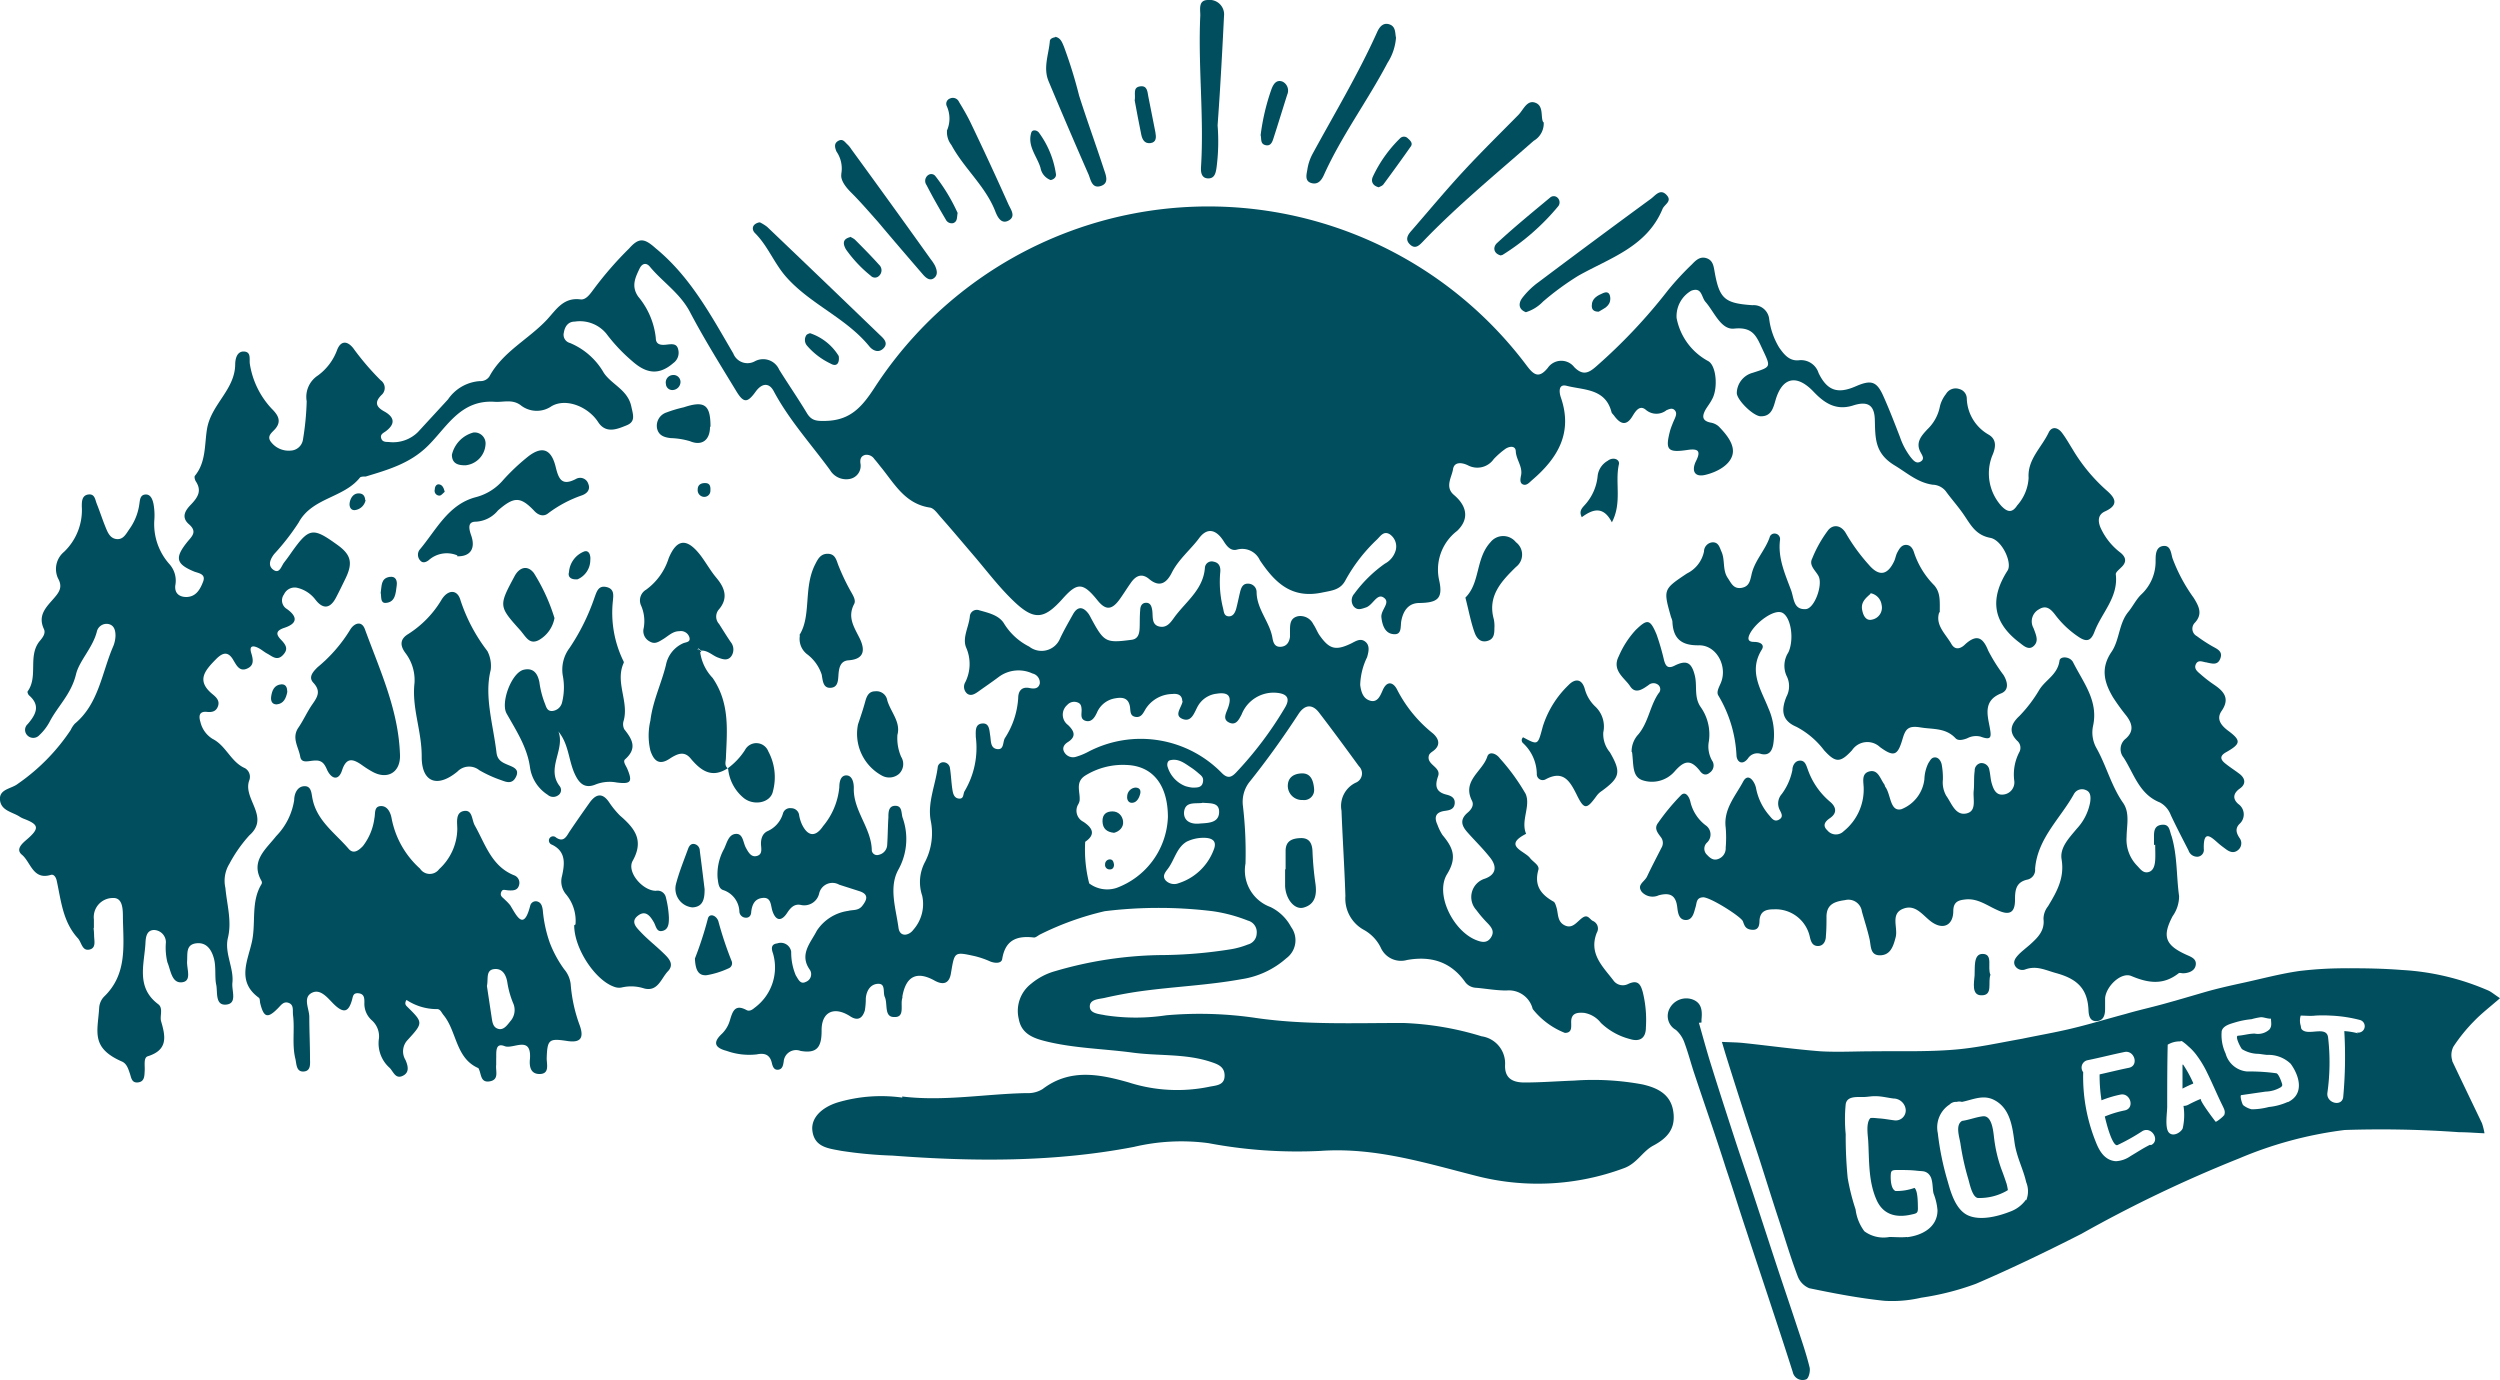<svg xmlns="http://www.w3.org/2000/svg" viewBox="0 0 250 138.03"><defs><style>.cls-1{fill:#004e5e;fill-rule:evenodd;}</style></defs><title>goEast-teal</title><g id="Layer_2" data-name="Layer 2"><g id="Layer_1-2" data-name="Layer 1"><path class="cls-1" d="M9.35,92.76a7.4,7.4,0,0,1,.06.78c0,.53.24,1.27-.48,1.42s-.77-.72-1.14-1.13c-1.51-1.65-1.68-3.75-2.12-5.77-.07-.32-.28-.67-.59-.57-1.78.54-2-1.26-2.87-2-.69-.55,0-1.14.53-1.59,1.21-1.06,1.15-1.44-.3-2A2.57,2.57,0,0,1,2,81.69C1.29,81.2.11,81.1,0,80s1.14-1.11,1.77-1.61A20,20,0,0,0,7.07,73a2.54,2.54,0,0,1,.41-.63c2.41-2,2.7-5.13,3.86-7.78a3.06,3.06,0,0,0,.21-1c0-.54-.12-1.07-.72-1.19a1,1,0,0,0-1.15.78c-.41,1.6-1.76,2.91-2.08,4.25-.48,2-1.83,3.18-2.66,4.79a5.13,5.13,0,0,1-1,1.29.82.82,0,0,1-1.23,0,.77.77,0,0,1,.06-1.1c.8-.93,1.31-1.85.14-2.87-.1-.09-.2-.34-.14-.41,1.07-1.5,0-3.51,1.18-5,.31-.36.65-.79.44-1.23-.65-1.39.26-2.21,1-3.07.54-.62.9-1.13.41-2a2.23,2.23,0,0,1,.61-2.65,5.78,5.78,0,0,0,1.77-4.54c0-.47,0-1.1.65-1.19s.68.51.84.91c.32.8.58,1.62.91,2.42.21.52.46,1.08,1.11,1.13s.92-.53,1.25-1a5.58,5.58,0,0,0,1-2.54c.06-.4.08-.89.61-.92s.71.52.8.94a6.41,6.41,0,0,1,.09,1.52,6,6,0,0,0,1.5,4.5,2.48,2.48,0,0,1,.59,2.13c-.09.8.41,1.15,1.08,1.16,1,0,1.41-.78,1.7-1.53s-.39-.84-.86-1c-1.87-.77-2-1.39-.7-3,.46-.56,1-1,.14-1.75s-.27-1.48.24-2c.67-.71,1.06-1.35.46-2.27-.1-.15-.18-.47-.1-.57,1.14-1.38.95-3.18,1.22-4.73.43-2.43,2.77-3.87,2.81-6.39,0-.49.13-1.28.81-1.31.85,0,.57.79.66,1.28a8.44,8.44,0,0,0,2.18,4.44c.55.55,1.05,1.19.37,2-.35.41-.94.75-.39,1.39a2.22,2.22,0,0,0,1.9.8A1.29,1.29,0,0,0,30.29,44a27.83,27.83,0,0,0,.38-3.87,2.55,2.55,0,0,1,1.12-2.58A5.5,5.5,0,0,0,33.71,35c.36-.94,1-.94,1.6-.2a26.58,26.58,0,0,0,2.76,3.23.93.93,0,0,1,.08,1.47c-.71.71-.56,1.18.27,1.64,1,.55,1.18,1.23.14,2-.25.17-.56.31-.44.69s.45.36.76.37a3.53,3.53,0,0,0,2.92-1c1-1.09,2-2.17,3-3.26A4.2,4.2,0,0,1,48,38.11a1.06,1.06,0,0,0,.93-.45c1.35-2.5,3.94-3.73,5.79-5.72.92-1,1.63-2.22,3.33-2,.58.07,1-.6,1.38-1.1a35.16,35.16,0,0,1,3.49-4c1-1.13,1.54-1,2.66,0,3.48,2.86,5.54,6.74,7.75,10.51a1.52,1.52,0,0,0,2.15.78,1.75,1.75,0,0,1,2.44.84c.91,1.46,1.89,2.88,2.78,4.36.47.77,1,.78,1.88.76,2.46-.06,3.62-1.39,4.9-3.36A39.8,39.8,0,0,1,152.7,36.6c.69.91,1.2,1.26,2.07.2a1.64,1.64,0,0,1,2.66-.08c.84.84,1.41.61,2.18-.07A54.78,54.78,0,0,0,166.82,29a28.75,28.75,0,0,1,2.38-2.57c.38-.4.81-.82,1.45-.61s.71.78.81,1.35c.48,2.71,1,3.16,3.78,3.35a1.56,1.56,0,0,1,1.68,1.39,7.22,7.22,0,0,0,1,2.85c.47.67,1,1.35,1.94,1.27a1.84,1.84,0,0,1,2,1.28c.87,1.78,1.92,2.11,3.74,1.31,1.52-.66,2.08-.49,2.74,1,.6,1.34,1.13,2.72,1.66,4.09a7,7,0,0,0,1.06,2c.26.32.56.71,1,.45s.16-.62,0-.93c-.55-1,.12-1.69.67-2.29A4.3,4.3,0,0,0,194,40.6a3.23,3.23,0,0,1,.6-1.2,1.11,1.11,0,0,1,1.32-.5,1,1,0,0,1,.76,1,4.3,4.3,0,0,0,2.16,3.55c.86.49.75,1.3.37,2.15a4.86,4.86,0,0,0,.93,5c.57.59,1.06.75,1.58-.06a4.49,4.49,0,0,0,1.14-2.75c-.12-1.84,1.27-3,2-4.52.31-.67.92-.54,1.33,0s.72,1.1,1.07,1.66A17.27,17.27,0,0,0,210.61,49c.78.67,1.44,1.44-.11,2.14-.82.37-.7,1.16-.34,1.85A6.45,6.45,0,0,0,212,55.23c.64.49.68,1,.12,1.51-.21.22-.57.49-.54.7.27,2.29-1.41,3.83-2.13,5.73-.35.93-.79,1.06-1.59.52a9.53,9.53,0,0,1-2.31-2.17c-.42-.55-.89-1.07-1.65-.59a1.37,1.37,0,0,0-.56,1.86c.06.14.11.28.16.42.18.5.32,1-.15,1.41s-.95,0-1.35-.32c-2.68-2-3.09-4.36-1.24-7.25.48-.75-.52-3-1.7-3.26-1.39-.25-1.91-1.16-2.56-2.14s-1.31-1.68-1.93-2.54a1.75,1.75,0,0,0-1.31-.64c-1.49-.21-2.54-1.17-3.78-1.92-2.06-1.24-1.94-2.79-2-4.65-.06-1.44-.76-1.81-2.18-1.35-1.75.55-2.92-.29-4-1.44-1.67-1.71-3.08-1.36-3.74.88-.23.79-.42,1.65-1.48,1.64-.74,0-2.42-1.65-2.4-2.35a2.14,2.14,0,0,1,1.59-2c1.88-.61,1.83-.54.95-2.42-.58-1.24-.93-2.19-2.8-2-1.32.15-2-1.68-2.86-2.66-.43-.47-.35-1.53-1.43-1.13a2.94,2.94,0,0,0-1.47,2.73,6.19,6.19,0,0,0,3.16,4.31c.82.45,1,2.72.39,3.81-.18.36-.43.68-.63,1-.35.62-.45,1.15.48,1.34a1.61,1.61,0,0,1,.81.38c.79.81,1.67,1.87,1.36,2.9s-1.6,1.69-2.71,1.95-1.38-.46-.91-1.4.27-1.26-.83-1.1c-2.06.31-2.28,0-1.75-2a10.67,10.67,0,0,1,.44-1.11c.12-.29.25-.59,0-.86s-.57-.1-.82,0a1.62,1.62,0,0,1-2.08-.05c-.6-.49-1,.12-1.3.61-.63,1.08-1.24.83-1.85,0-.09-.13-.24-.24-.27-.37-.61-2.38-2.78-2.19-4.49-2.63-.87-.22-.73.7-.58,1.15,1.23,3.53-.3,6.08-2.86,8.27-.26.22-.54.59-.91.45s-.27-.59-.2-.93c.16-.86-.47-1.53-.53-2.35,0-.64-.64-.56-1.06-.27a8.33,8.33,0,0,0-1.14,1,2,2,0,0,1-2.59.63c-.6-.29-1.37-.38-1.49.4s-.84,1.77.09,2.56c1.34,1.13,1.54,2.44.32,3.6a4.87,4.87,0,0,0-1.78,5c.38,1.79-.2,2.18-2,2.21-1.09,0-1.6.79-1.79,1.74-.13.62.11,1.54-.91,1.36-.74-.13-1-.88-1.09-1.66s1-1.49.2-2c-.65-.41-1.05.76-1.73,1-.44.14-.87.35-1.25-.11a1,1,0,0,1,.07-1.26,13.34,13.34,0,0,1,3.05-3A2.19,2.19,0,0,0,139.58,55a1.48,1.48,0,0,0-.6-1.57c-.6-.37-.92.16-1.27.51A16.49,16.49,0,0,0,134.56,58c-.51,1-1.36,1.05-2.37,1.26-3.05.63-4.7-1-6.2-3.23a1.94,1.94,0,0,0-2.29-1.07c-.59.17-1-.3-1.32-.82-.78-1.24-1.68-1.4-2.48-.31s-2.06,2.11-2.73,3.46c-.51,1-1.21,1.5-2.27.6-.73-.6-1.32-.31-1.8.37s-.78,1.19-1.2,1.76c-.76,1-1.36,1-2.16,0-1.43-1.77-2-1.8-3.44-.19-1.93,2.17-2.92,2.27-5.11.11-1.45-1.42-2.67-3.06-4-4.6-1.06-1.24-2.1-2.48-3.18-3.7-.29-.34-.64-.82-1-.88-2.55-.37-3.6-2.46-5-4.15-.19-.24-.37-.48-.58-.71a.92.92,0,0,0-.91-.41c-.45.12-.52.45-.48.83a1.33,1.33,0,0,1-1.1,1.58A1.88,1.88,0,0,1,83,47c-1.9-2.6-4.09-5-5.62-7.87-.46-.88-1.17-.83-1.79,0-.86,1.2-1.23,1.21-2-.08-1.58-2.6-3.2-5.19-4.61-7.88-1-1.88-2.76-3-4-4.51-.32-.38-.72-.37-1,.15-.44.92-.89,1.8-.16,2.85a7.71,7.71,0,0,1,1.76,4.14c0,.7.55.73,1.11.66s1-.1,1.13.49a1.26,1.26,0,0,1-.48,1.35c-1.45,1.26-2.71,1.06-4.11-.18a17,17,0,0,1-2.6-2.76,3.43,3.43,0,0,0-3.15-1.2c-.68,0-1,.51-1.09,1.08A.85.85,0,0,0,57,34.3a7,7,0,0,1,3.39,3c.81,1.18,2.38,1.68,2.74,3.34.18.84.45,1.52-.46,1.89s-2.08.89-2.86-.33c-1-1.54-3.22-2.43-4.67-1.57a2.59,2.59,0,0,1-3.1-.13c-.84-.6-1.7-.26-2.57-.32-3.47-.23-4.81,2.6-6.75,4.47-1.76,1.71-3.93,2.33-6.14,3-.19,0-.49,0-.58.1-1.63,2.06-4.79,2-6.14,4.51a23.26,23.26,0,0,1-2.43,3.13c-.41.52-.69,1.18-.08,1.6s.78-.38,1.06-.74.49-.65.73-1c1.76-2.48,2.13-2.54,4.56-.79,1.41,1,1.61,1.82.85,3.39-.31.64-.62,1.28-.95,1.91-.58,1.11-1.3,1.2-2.07.19a3.21,3.21,0,0,0-1.73-1.15,1.17,1.17,0,0,0-1.4.64,1,1,0,0,0,.29,1.46c1.09.78,1.06,1.45-.25,1.88-.75.25-.94.57-.36,1.17s.76,1,.19,1.58-1.05.1-1.53-.16c-.31-.16-.58-.41-.9-.57-.53-.27-.95-.25-.71.52s.23,1.28-.47,1.56-1-.33-1.29-.81c-.55-1-1.11-.82-1.78-.14-1.12,1.14-2,2.15-.3,3.52.35.29.7.64.51,1.17s-.59.62-1.1.57c-.81-.09-.83.45-.66,1a2.7,2.7,0,0,0,1.22,1.7c1.36.69,1.82,2.31,3.24,2.93A1,1,0,0,1,24.94,78c-.73,1.86,2.12,3.67,0,5.53a14,14,0,0,0-2,2.85,3.24,3.24,0,0,0-.4,2.41c.15,1.67.66,3.33.25,5-.36,1.52.61,3,.45,4.49-.09.79.52,2.07-.62,2.18s-.84-1.28-1-2,0-1.74-.22-2.58-.7-1.67-1.76-1.55-.88,1-.93,1.79.51,2-.52,2.11-1.12-1.23-1.45-2a6.28,6.28,0,0,1-.15-2A1.23,1.23,0,0,0,15.42,93c-.74,0-.84.69-.87,1.23-.1,2.16-1,4.48,1.27,6.19.53.39.14,1.19.29,1.71.47,1.58.67,2.87-1.34,3.5-.43.14-.27.92-.3,1.43s0,1.1-.66,1.18-.68-.49-.83-.91-.3-1-.84-1.2c-3.1-1.38-2.36-3-2.22-5.38a1.77,1.77,0,0,1,.49-1.09c2.32-2.23,1.93-5.09,1.88-7.86,0-.85,0-2.05-1-2a1.91,1.91,0,0,0-1.9,2.15c0,.35,0,.71,0,.89"/><path class="cls-1" d="M90.22,109.65c4.16.51,8.29-.26,12.44-.34a2.74,2.74,0,0,0,1.61-.41c2.72-2.07,5.67-1.49,8.59-.66a15.87,15.87,0,0,0,8,.45c.66-.15,1.58-.11,1.6-1.09s-.74-1.2-1.5-1.45c-2.51-.8-5.14-.54-7.71-.89-3-.4-6-.43-8.9-1.19-1.17-.31-2.22-.78-2.47-2.16a3.43,3.43,0,0,1,1.24-3.54,6.41,6.41,0,0,1,2.41-1.26,39.2,39.2,0,0,1,10.37-1.6,45.45,45.45,0,0,0,7.28-.6,8.22,8.22,0,0,0,1.61-.46,1.17,1.17,0,0,0,.88-1.11,1.19,1.19,0,0,0-.88-1.28,15.42,15.42,0,0,0-3.52-.94,44.34,44.34,0,0,0-10.8,0,29.23,29.23,0,0,0-6.41,2.3c-.23.1-.47.35-.67.33-1.7-.2-2.86.24-3.17,2.15-.07.46-.71.44-1.19.25a8.83,8.83,0,0,0-1.57-.54c-2.05-.45-2-.43-2.36,1.68-.15,1-.7,1.28-1.62.78-1.78-1-2.88-.47-3.24,1.56,0,0,0,.1,0,.15-.25.68.32,2-.85,1.92-1,0-.6-1.33-.91-2-.21-.46.11-1.33-.65-1.32s-1.19.67-1.25,1.47a6.81,6.81,0,0,1-.1,1.21c-.24.77-.71,1.08-1.49.55-1.57-1-2.86-.45-2.83,1.48,0,1.62-.46,2.29-2.11,2a1.24,1.24,0,0,0-1.68,1.07c-.06.35-.11.76-.55.81s-.56-.35-.64-.69c-.2-.85-.76-1-1.51-.84a6.69,6.69,0,0,1-3-.35c-1.23-.32-1.39-.87-.47-1.72A3.07,3.07,0,0,0,73,102c.26-.85.49-1.62,1.64-1,.28.16.57,0,.83-.23a5,5,0,0,0,1.83-5.43c-.19-.52-.18-.93.43-1a1.05,1.05,0,0,1,1.39.84,5.91,5.91,0,0,0,.46,2.36c.24.36.44.94,1,.65A.82.82,0,0,0,81,97c-1.13-1.56.1-2.76.67-3.91a4.49,4.49,0,0,1,3.14-2c.49-.13,1,0,1.4-.48.48-.61.72-1.18-.29-1.5l-2-.64a1.36,1.36,0,0,0-2,.86,1.53,1.53,0,0,1-1.86,1.16c-.62-.12-1,.27-1.34.79-.55.85-1.12.86-1.47-.16-.19-.56-.11-1.39-.94-1.33s-1.1.65-1.19,1.4c0,.31-.17.61-.56.58a.65.65,0,0,1-.62-.58A2.35,2.35,0,0,0,72.3,89c-.46-.17-.47-.73-.54-1.19a5.23,5.23,0,0,1,.65-2.93c.28-.58.44-1.44,1.17-1.49s.72.85,1,1.37.56,1,1.13.83.4-.75.39-1.18.08-1,.62-1.28a2.77,2.77,0,0,0,1.57-1.76.73.73,0,0,1,.81-.55.8.8,0,0,1,.82.74,3.81,3.81,0,0,0,.27.87c.59,1.23,1.36,1.31,2.12.18a7.06,7.06,0,0,0,1.62-3.87c0-.49.1-1.2.7-1.2s.76.73.75,1.28c-.06,2.27,1.78,4,1.8,6.24a.53.53,0,0,0,.7.42,1.06,1.06,0,0,0,.84-1c.06-.91.06-1.82.12-2.73,0-.51,0-1.17.69-1.17s.59.68.72,1.16a6.31,6.31,0,0,1-.4,5.2c-1,1.78-.26,3.9,0,5.84.14,1,1.08.77,1.49.19a3.89,3.89,0,0,0,.88-3.4,4.26,4.26,0,0,1,.29-3.39A6.27,6.27,0,0,0,93.06,82c-.3-1.77.48-3.5.71-5.25a.56.56,0,0,1,.64-.52.67.67,0,0,1,.59.61c.11.7.13,1.42.24,2.12.06.39.16.86.67.9s.38-.5.56-.76a8.49,8.49,0,0,0,1.11-5.4c0-.54-.11-1.28.63-1.35s.72.67.81,1.21,0,1.26.7,1.35.54-.71.77-1.1a8.25,8.25,0,0,0,1.33-4c0-.65.31-1.19,1.16-1,.42.08.87.08,1-.46a.94.94,0,0,0-.73-1,3.32,3.32,0,0,0-3.33.31c-.69.52-1.4,1-2.11,1.51-.33.23-.73.48-1.11.18a.9.9,0,0,1-.17-1.13,4.08,4.08,0,0,0,.07-3.5c-.38-1,.31-2.07.39-3.14a.7.7,0,0,1,.94-.55c.93.26,2,.5,2.49,1.35a6.23,6.23,0,0,0,2.5,2.28,2,2,0,0,0,3.09-.82c.39-.83.85-1.62,1.29-2.41s1-.83,1.59,0c.08.13.15.26.22.4,1.3,2.4,1.46,2.49,4.05,2.15.64-.08.77-.59.8-1.11s0-1.22.06-1.83c0-.36.13-.75.58-.76s.56.36.62.73c.1.62-.11,1.48.74,1.65s1.22-.62,1.65-1.16c1.14-1.46,2.72-2.64,2.88-4.71a.68.68,0,0,1,.88-.62c.59.11.69.58.66,1a10.8,10.8,0,0,0,.27,3.63c.09.33.07.78.53.83s.68-.36.79-.76.25-1.09.38-1.63.31-.92.88-.87a.84.84,0,0,1,.78.82c0,1.71,1.31,3,1.58,4.58.08.46.21.94.82.91s.87-.47.94-1c0-.2,0-.4,0-.6,0-.63,0-1.28.81-1.46a1.44,1.44,0,0,1,1.52.8c.23.33.37.72.59,1.06,1,1.44,1.62,1.62,3.19.87.45-.22.92-.57,1.41-.19s.35,1,.19,1.56a6.71,6.71,0,0,0-.69,2.78c.09.68.28,1.36,1,1.57s1-.48,1.23-1c.46-1.11,1.13-.82,1.49-.05a13.38,13.38,0,0,0,3.55,4.32c.59.52.83,1.19,0,1.78-.16.11-.36.26-.4.43-.27.94,1.25,1.14.92,2.07s-.25,1.57.82,1.84c.46.11.9.31.84.9s-.55.67-1,.73c-.91.13-1.08.63-.72,1.4a5,5,0,0,0,.49,1c1,1.21,1.53,2.2.47,3.92-1.23,2,.59,5.65,2.86,6.58.54.22,1.11.38,1.51-.22s.11-1-.34-1.47A12.14,12.14,0,0,1,147.63,91a1.92,1.92,0,0,1,.85-3.13c1.07-.38,1.29-1.15.53-2.11s-1.5-1.66-2.24-2.5c-.57-.63-.86-1.27,0-2,.37-.31.66-.75.42-1.2-1-2,1.07-2.92,1.54-4.4.17-.54.86-.35,1.24.16a20.83,20.83,0,0,1,2.59,3.56c.54,1.22-.51,2.68.05,4-2.35,1.2-.16,1.7.39,2.42.3.4,1,.73.83,1.21-.43,1.56.28,2.45,1.52,3.15.15.08.22.34.28.53.22.65.06,1.47.85,1.85s1.22-.39,1.77-.77.72.18,1.05.33a.82.82,0,0,1,.38,1.17c-.82,2.06.56,3.35,1.63,4.73a1.16,1.16,0,0,0,1.5.4c1-.47,1.27.06,1.48.86a11.67,11.67,0,0,1,.3,3.48c0,1.07-.6,1.48-1.61,1.16a6.53,6.53,0,0,1-2.89-1.61,2.68,2.68,0,0,0-1.66-1c-.7-.06-1.36,0-1.31,1,0,.44.08,1-.63,1a7.7,7.7,0,0,1-3.22-2.39,2.45,2.45,0,0,0-2.63-1.85c-1,0-2-.18-3-.27a1.43,1.43,0,0,1-1.16-.63C145,96.1,143,95.59,140.7,96a2.21,2.21,0,0,1-2.63-1.25A4.07,4.07,0,0,0,136.41,93a3.57,3.57,0,0,1-1.87-3.4c-.09-2.84-.28-5.68-.39-8.53a2.58,2.58,0,0,1,1.4-2.79,1,1,0,0,0,.34-1.66c-1.32-1.81-2.64-3.61-4-5.38-.64-.82-1.37-.81-2,.1-1.56,2.39-3.21,4.7-5,6.93a3.24,3.24,0,0,0-.6,2.3,40.07,40.07,0,0,1,.26,5.78,3.89,3.89,0,0,0,2.49,4.35,4.61,4.61,0,0,1,2.07,2,2.23,2.23,0,0,1-.47,3.12,8.73,8.73,0,0,1-4.5,2.1c-3.35.61-6.76.74-10.13,1.21-1.21.17-2.41.4-3.6.67-.56.12-1.44.13-1.43.86s1,.74,1.56.87a20.31,20.31,0,0,0,6.08,0,38.37,38.37,0,0,1,9,.27c4.92.71,9.84.49,14.76.5a30.19,30.19,0,0,1,7.78,1.33,2.74,2.74,0,0,1,2.35,2.81c-.08,1.42.79,1.8,1.9,1.81,1.67,0,3.34-.13,5-.19a27,27,0,0,1,6.83.38c1.54.35,2.84,1,3.09,2.72s-.6,2.65-2,3.4c-1.08.57-1.63,1.79-2.94,2.26a24.7,24.7,0,0,1-14.8.76c-5.1-1.3-10.13-2.87-15.53-2.49a47.72,47.72,0,0,1-11.24-.78,20.64,20.64,0,0,0-7.43.38c-8,1.54-16.06,1.48-24.14.87a42.31,42.31,0,0,1-5.15-.48c-1.23-.24-2.65-.34-2.86-2-.16-1.25.87-2.31,2.5-2.83a15.33,15.33,0,0,1,6.49-.49m28-39.61c0-.59-.37-.82-1-.75a3.23,3.23,0,0,0-2.67,1.5c-.23.39-.43.88-1,.79s-.5-.56-.56-1c-.14-.86-.68-1-1.46-.86a2.39,2.39,0,0,0-1.84,1.42c-.21.45-.52,1-1.12.84s-.4-.71-.42-1.13-.11-.62-.44-.73a.93.93,0,0,0-1,.27,1.28,1.28,0,0,0,.08,2c.62.59.86,1.15,0,1.7-.39.24-.61.59-.38,1a1,1,0,0,0,1.18.48,6.56,6.56,0,0,0,1.26-.52,11.32,11.32,0,0,1,13.35,2.17c.57.55.94.4,1.39-.07a36.48,36.48,0,0,0,4.88-6.47c.57-.93.26-1.41-.81-1.51a3.43,3.43,0,0,0-3.51,2.17c-.26.49-.55,1.13-1.24.81s-.32-.92-.13-1.44c.44-1.19.08-1.64-1.13-1.45a2.48,2.48,0,0,0-1.85,1.2c-.36.6-.61,1.69-1.54,1.33s-.1-1.14,0-1.81m-1.48,11.62c0-3.14-1.45-5.09-4.08-5.21a7.13,7.13,0,0,0-4.22,1.08c-1,.67-.44,1.64-.53,2.49a1.28,1.28,0,0,1-.17.42,1.24,1.24,0,0,0,.55,1.69c.81.54,1.34,1.21.18,2a13.65,13.65,0,0,0,.4,4.16,3,3,0,0,0,2.74.45,7.86,7.86,0,0,0,5.13-7.07m3.6,2.06a3.87,3.87,0,0,0-1.73.39c-1,.6-1.21,1.82-1.86,2.69-.26.35-.63.75-.21,1.21a1.19,1.19,0,0,0,1.27.25,5.54,5.54,0,0,0,3.5-3.31c.42-1-.26-1.23-1-1.23m-.11-3.49c-.72.11-1.79-.2-1.85,1,0,.86.74,1.14,1.51,1.07s1.94,0,2-1.09-.94-.91-1.69-1m-.94-1.51c.45,0,.88,0,1-.49s-.1-.67-.39-.91a7.59,7.59,0,0,0-.71-.56c-.67-.43-1.31-1-2.19-.77-.24.06-.31.39-.23.65a3,3,0,0,0,1.77,1.93,3.83,3.83,0,0,0,.7.15"/><path class="cls-1" d="M215.4,84.51c0-.09,0-.35,0-.6,0-.61-.07-1.33.76-1.43s.78.6,1,1.14c.59,2,.47,4,.75,6a3.45,3.45,0,0,1-.65,2c-1.05,2-.75,2.88,1.32,3.83.47.22,1.06.39,1,1s-.65.86-1.27.88c-.15,0-.36-.08-.45,0-1.52,1.19-3,1-4.73.27-1-.42-2.51,1-2.62,2.21,0,.35,0,.71,0,1.06,0,.6-.13,1.19-.84,1.24s-.8-.62-.82-1.09c-.09-2.14-1.12-3.13-3.24-3.71-1.06-.29-1.93-.77-3.05-.38a.84.84,0,0,1-1.07-.38c-.21-.43.09-.79.36-1.08s.76-.67,1.14-1c.76-.69,1.5-1.38,1.36-2.57a2.05,2.05,0,0,1,.45-1.27c.87-1.44,1.67-2.82,1.36-4.69-.2-1.18.76-2.15,1.51-3.06a5.27,5.27,0,0,0,1.35-2.68c.06-.46.07-1-.43-1.19a.92.92,0,0,0-1.2.4c-1.36,2.45-3.64,4.43-3.88,7.47a1,1,0,0,1-.72,1.07c-1.2.24-1.29,1.05-1.29,2.05,0,1.27-.55,1.59-1.78,1-1-.44-1.93-1.17-3.13-1.06-.7.07-1.25.2-1.26,1.15,0,1.43-1,1.93-2.16,1.11-.89-.63-1.59-1.83-2.87-1.32s-.49,1.88-.73,2.83-.54,1.8-1.55,1.82-.91-.9-1.06-1.6c-.21-.94-.51-1.85-.77-2.78a1.36,1.36,0,0,0-1.68-1.14c-1,.14-1.82.38-1.86,1.59,0,.65,0,1.32-.06,2,0,.46-.22,1-.79,1s-.71-.45-.82-.93a3.5,3.5,0,0,0-3.54-2.74c-.8,0-1.41.14-1.49,1.1,0,.44-.06,1-.73.95s-.76-.39-.93-.85-3.31-2.45-4-2.4-.6.57-.74,1S169.3,92,168.59,92s-.8-.74-.86-1.25c-.14-1.23-.72-1.52-1.86-1.22a1.46,1.46,0,0,1-1.69-.34c-.54-.72.28-1,.53-1.55.47-1,.95-1.9,1.43-2.85a.94.94,0,0,0,0-1c-.32-.45-.78-.91-.34-1.49a21.39,21.39,0,0,1,2.31-2.79c.46-.44.82.21.92.63a4.12,4.12,0,0,0,1.52,2.38,1.11,1.11,0,0,1,.15,1.74.83.83,0,0,0,0,1.22c.29.31.61.58,1.06.44a1.13,1.13,0,0,0,.81-1.16,11.79,11.79,0,0,0,0-2c-.24-1.85,1-3.19,1.75-4.61.51-.93,1.14,0,1.28.64a5.79,5.79,0,0,0,1.29,2.71c.26.29.51.74,1,.47s.25-.64.07-1a1.42,1.42,0,0,1,.22-1.57A6,6,0,0,0,179.24,77c0-.4.23-.87.67-.93.59-.08.71.46.87.88A7.38,7.38,0,0,0,183,80.17c.57.47.79,1.1,0,1.64-.47.32-.8.72-.27,1.22a1.1,1.1,0,0,0,1.64.09,5.36,5.36,0,0,0,2-4.28c0-.61-.28-1.49.58-1.7s1.07.74,1.47,1.28c.06.08.06.2.12.28.56.76.45,2.51,1.6,2.22a3.66,3.66,0,0,0,2.3-3,3.9,3.9,0,0,1,.4-1.61c.17-.24.28-.56.65-.57s.61.37.68.71a7.53,7.53,0,0,1,.12,1.5,2.7,2.7,0,0,0,.33,1.62c.54.75.91,2,2,1.78s.66-1.44.75-2.27c.07-.66,0-1.32.1-2a.74.74,0,0,1,.61-.77.8.8,0,0,1,.86.71c.1.44.11.91.24,1.34s.36,1.15,1.07,1.1a1.22,1.22,0,0,0,1.18-1.36,4.81,4.81,0,0,1,.52-2.92.92.92,0,0,0-.24-1.11c-.92-.93-.57-1.73.24-2.48a13.74,13.74,0,0,0,2-2.64c.64-1,1.81-1.49,2-2.88.06-.48,1.06-.44,1.36.16,1,2,2.54,3.84,2,6.34a3.18,3.18,0,0,0,.33,2.23c1,1.78,1.48,3.77,2.65,5.46.72,1,.38,2.27.37,3.42a3.74,3.74,0,0,0,1.06,2.9c.32.33.59.76,1.12.63s.65-.72.68-1.22,0-.91,0-1.53"/><path class="cls-1" d="M40.64,100c-.19.34-.1.49.06.65,1.63,1.61,1.64,1.62.06,3.35a1.65,1.65,0,0,0-.21,2c.26.6.42,1.26-.29,1.59s-.92-.41-1.28-.79a3.28,3.28,0,0,1-1.08-3,2.15,2.15,0,0,0-.73-1.78,2.21,2.21,0,0,1-.73-1.76c0-.42,0-.86-.57-.93s-.57.31-.67.67c-.33,1.15-.78,1.4-1.77.46-.61-.58-1.35-1.65-2.26-1.17s-.24,1.58-.24,2.41c0,1.37.07,2.73.07,4.1,0,.52.13,1.3-.63,1.35s-.71-.76-.83-1.26c-.36-1.45-.05-2.94-.24-4.4-.05-.44.11-1-.43-1.2s-.8.28-1.13.59c-1,1-1.37.85-1.72-.56-.05-.19,0-.48-.17-.57-2.26-1.67-1-3.82-.63-5.71s-.13-3.9.94-5.64a.37.37,0,0,0,0-.29c-1.16-2,.43-3.18,1.45-4.49A6.58,6.58,0,0,0,29.42,80c0-.55.26-1.34,1-1.38s.72.75.83,1.26c.44,2.21,2.26,3.42,3.61,5,.49.57,1,.17,1.43-.27a5.76,5.76,0,0,0,1.15-2.78c.11-.47-.06-1.17.61-1.22s1,.61,1.11,1.22A9,9,0,0,0,42,86.86a1.16,1.16,0,0,0,1.91.06,5.55,5.55,0,0,0,1.82-4c0-.67-.21-1.67.66-1.82s.78.89,1.08,1.43c1.06,1.87,1.67,4.09,3.94,5a.8.8,0,0,1,.49,1c-.14.5-.55.53-1,.51s-.65-.19-.79.2.21.53.4.75a4.47,4.47,0,0,1,.52.55c.69,1.14,1.35,2.56,2,0a.57.57,0,0,1,.74-.38c.38.13.46.51.51.87a13.11,13.11,0,0,0,.7,3.25,11.49,11.49,0,0,0,1.44,2.65,2.77,2.77,0,0,1,.65,1.5,15.13,15.13,0,0,0,.91,4.13c.46,1.31,0,1.73-1.25,1.54-1.84-.28-2-.16-2.06,1.74,0,.59.3,1.53-.67,1.56s-1.09-.79-1-1.56c.14-2.33-1.68-.9-2.52-1.22-1-.4-.83.63-.86,1.26,0,.2,0,.41,0,.6-.08.61.32,1.47-.62,1.65s-.86-.67-1.1-1.19a.32.32,0,0,0-.07-.13c-2.29-1-2.13-3.68-3.49-5.32-.19-.23-.31-.6-.65-.58a5.5,5.5,0,0,1-3-.89m8-1.44c.15,1,.3,2,.46,3.06.08.5.11,1.1.69,1.25s.94-.47,1.28-.87a1.69,1.69,0,0,0,.18-1.74,9,9,0,0,1-.56-2c-.11-.75-.47-1.47-1.33-1.37s-.56,1-.72,1.7"/><path class="cls-1" d="M193.93,61.21c-.44,1.29.62,2.16,1.21,3.19.4.7,1,.43,1.41,0,1.13-1,1.74-.66,2.27.66a17.08,17.08,0,0,0,1.53,2.44c.41.67.59,1.51-.24,1.84-1.76.7-1.39,2.08-1.15,3.32.18,1,.25,1.43-.91,1a1.87,1.87,0,0,0-1.33.17c-.39.15-.9.28-1.16,0-1-1.07-2.26-.88-3.52-1.09s-1.5.21-1.78,1.14c-.49,1.69-.86,1.85-2.26.83a1.84,1.84,0,0,0-2.8.32c-1.18,1.27-1.64,1.26-2.79,0a8.3,8.3,0,0,0-2.77-2.35c-1.59-.67-1.47-1.83-1-3a2.26,2.26,0,0,0,0-2.13,2.46,2.46,0,0,1,0-1.94c.07-.19.21-.36.27-.54.51-1.38.13-3.41-.69-3.8s-2.68,1-3.24,2.12c-.24.48-.19.8.42.8s1.09.26.78.77c-1.36,2.18-.07,4,.67,5.89a6.4,6.4,0,0,1,.48,3.55c-.12.7-.42,1.18-1.21,1a1.11,1.11,0,0,0-1.32.44c-.58.75-1.11.34-1.15-.28a12.82,12.82,0,0,0-1.81-6c-.24-.37.09-.88.26-1.31.66-1.64-.45-3.75-2.22-3.72s-2.58-.69-2.64-2.4a2.16,2.16,0,0,0-.14-.43c-.78-2.77-.78-2.76,1.59-4.35a3.16,3.16,0,0,0,1.71-2.2.93.93,0,0,1,.87-.92c.59,0,.69.51.87.92.39.84.09,1.84.63,2.64.34.5.57,1.12,1.36,1s.87-.71,1-1.22c.27-1.45,1.36-2.48,1.83-3.82a.5.5,0,0,1,.57-.39A.55.55,0,0,1,178,54c-.22,1.79.49,3.37,1.1,5,.31.82.22,2,1.49,1.91.86-.07,1.71-2.4,1.27-3.29-.3-.57-1-1.08-.64-1.77A12.36,12.36,0,0,1,182.83,53c.52-.61,1.31-.47,1.76.33a18.77,18.77,0,0,0,2.33,3.19c1,1.15,1.85,1,2.51-.43.12-.27.16-.59.31-.86s.38-.75.87-.74.7.44.81.81a8.37,8.37,0,0,0,2,3.23c.68.77.54,1.71.56,2.73m-6.9-1.9c-.48.42-1,.84-.87,1.6.1.57.37,1.16,1,1a1.22,1.22,0,0,0,.95-1.48A1.37,1.37,0,0,0,187,59.31"/><path class="cls-1" d="M220.68,66.24c-.35,0-.88-.37-1.12.24-.17.46.27.74.56,1a12.87,12.87,0,0,0,1.3,1c1,.68,1.59,1.39.73,2.63-.53.78-.06,1.41.62,1.93,1.36,1,1.34,1.33-.14,2.17-.69.38-.6.74-.1,1.14s.91.65,1.37,1c.65.47.72,1.06.09,1.5s-.79,1-.16,1.55a1.27,1.27,0,0,1,.11,2c-.44.46-.31.9,0,1.38a.88.88,0,0,1-.15,1.24c-.44.35-.86.16-1.25-.14-.2-.15-.41-.3-.6-.46-.77-.66-1.62-1.61-1.56.48a.68.68,0,0,1-.59.77.91.91,0,0,1-.94-.63c-.6-1.17-1.21-2.34-1.77-3.53A2.4,2.4,0,0,0,216,80.25c-2.08-.82-2.59-2.86-3.63-4.48a1.33,1.33,0,0,1,.21-1.91c.85-.75.64-1.51.06-2.28a21.13,21.13,0,0,1-1.34-1.85c-.87-1.47-1.27-2.89-.15-4.54.81-1.18.72-2.83,1.68-4,.45-.55.77-1.22,1.26-1.71a4.5,4.5,0,0,0,1.47-3.39c0-.59,0-1.39.75-1.49s.79.7.93,1.2a16.61,16.61,0,0,0,2.14,4c.49.81.93,1.59.1,2.48a.84.84,0,0,0,.2,1.33,15.32,15.32,0,0,0,1.52,1c.49.28,1.1.5.84,1.22s-.78.54-1.37.42"/><path class="cls-1" d="M72.78,76.82c-1.6,1.05-2.7.25-3.74-1-.63-.74-1.3-.44-2,0-1,.7-1.61.42-2-.76a6.52,6.52,0,0,1,0-3c.23-1.94,1.09-3.68,1.55-5.54a3,3,0,0,1,1.72-2.19c.31-.13.79-.1.62-.63a.89.89,0,0,0-1-.58c-.66,0-1.1.48-1.61.79s-.86.55-1.4.21a1.17,1.17,0,0,1-.55-1.31,3.88,3.88,0,0,0-.25-2.23,1.24,1.24,0,0,1,.49-1.61,6.19,6.19,0,0,0,2.26-3.15c.83-2,1.85-2,3.17-.3.55.73,1,1.54,1.58,2.24.85,1,1.26,2.06.23,3.23a1.09,1.09,0,0,0,.06,1.41c.38.6.75,1.2,1.15,1.79a1.19,1.19,0,0,1,.08,1.42c-.37.51-.88.32-1.38.13s-1-.72-1.65-.68l-.26-.22s-.07.06-.1.09l.26.22a4.64,4.64,0,0,0,1.25,2.64c1.73,2.52,1.45,5.23,1.33,8,0,.34-.17.71.14,1Z"/><path class="cls-1" d="M55.82,73.09c.76,1.84-1.26,3.74.16,5.54a.63.63,0,0,1-.21.93.83.83,0,0,1-1-.08A3.91,3.91,0,0,1,53,76.74c-.27-2-1.38-3.68-2.34-5.39-.62-1.09.5-4.11,1.73-4.38,1-.22,1.39.45,1.55,1.25a9.15,9.15,0,0,0,.52,2.06c.16.38.22.84.75.82a1.11,1.11,0,0,0,1-.87,6.24,6.24,0,0,0,.06-2.72,3.62,3.62,0,0,1,.69-2.72,21.4,21.4,0,0,0,2.48-5c.22-.58.37-1.27,1.19-1.09s.71.82.66,1.38a11,11,0,0,0,1,5.92c.05.09.12.22.08.29-.88,1.92.53,3.85,0,5.77a1.12,1.12,0,0,0,.06.87c.8,1,1.32,1.9.08,3-.26.23.1.64.24,1,.52,1.26.33,1.5-1.08,1.32a3.83,3.83,0,0,0-2.09.19c-1.09.46-1.66-.08-2.11-1.06-.62-1.36-.59-2.94-1.6-4.19"/><path class="cls-1" d="M57.55,92.44a4.13,4.13,0,0,0-.94-3,2,2,0,0,1-.41-1.83c.27-1.21.42-2.46-1-3.14a.44.44,0,0,1-.26-.62.42.42,0,0,1,.66-.1c.7.48,1,0,1.3-.51.67-1,1.37-2,2.08-3,.62-.85,1.27-1,1.94,0A8.84,8.84,0,0,0,62,81.56c1.43,1.24,2.44,2.43,1.27,4.52-.63,1.12,1,3,2.32,3a.85.85,0,0,1,1,.67,9.89,9.89,0,0,1,.3,2c0,.48,0,1.12-.54,1.31-.73.25-.73-.48-1-.89-.35-.6-.81-1.18-1.56-.6s-.17,1.16.22,1.57c.72.78,1.57,1.43,2.34,2.18.51.49,1.12,1.1.44,1.81s-1,2.08-2.39,1.71a4.16,4.16,0,0,0-2.24-.09,1.36,1.36,0,0,1-.74-.07c-1.89-.65-4-3.81-4-6.15"/><path class="cls-1" d="M49.07,67c-.66,2.61.24,5.41.58,8.26.09.78.6,1,1.15,1.23s1.17.43.8,1.19-.94.54-1.47.34a12.27,12.27,0,0,1-2.2-1,1.62,1.62,0,0,0-2.18.13c-2,1.66-3.59,1.11-3.58-1.49s-1-4.83-.72-7.35a4.46,4.46,0,0,0-.9-3c-.57-.76-.56-1.41.28-1.91a10.3,10.3,0,0,0,3.35-3.47c.64-1,1.57-1,1.87.1a17.08,17.08,0,0,0,2.69,5.08A3.23,3.23,0,0,1,49.07,67"/><path class="cls-1" d="M40,75.51c.05,1.74-1.27,2.51-2.8,1.64a9.85,9.85,0,0,1-1-.64c-.9-.63-1.56-.82-2,.54-.33,1-1,.9-1.46,0-.25-.56-.45-1-1.15-1s-1.44.37-1.57-.4c-.16-.94-.89-1.87-.17-2.9.51-.75.88-1.6,1.4-2.34s.85-1.31.09-2.13c-.55-.58,0-1.14.42-1.56A14.93,14.93,0,0,0,35,63c.38-.66,1.15-1,1.49-.08C38,67.06,39.86,71,40,75.51"/><path class="cls-1" d="M163.16,75.18a2.52,2.52,0,0,1,.69-1.76c1-1.21,1.14-2.82,2-4.08a.58.58,0,0,0,0-.83.75.75,0,0,0-1,0c-.6.42-1.31.93-1.84.11s-1.87-1.57-1.13-3A9.2,9.2,0,0,1,163.57,63c1.16-1.12,1.43-1.11,2.08.43a23.78,23.78,0,0,1,.76,2.62c.15.52.35.85,1,.54,1.22-.62,1.75-.39,2.08,1,.24,1-.1,2.12.56,3.09a4.74,4.74,0,0,1,.81,3.61,2.85,2.85,0,0,0,.42,1.89.87.87,0,0,1-.31,1.09c-.45.38-.8.09-1-.21-.94-1.17-1.57-1-2.55.13a3,3,0,0,1-3.21.82c-1-.38-.84-1.5-1-2.77"/><path class="cls-1" d="M152.29,73.72c1.56.83,1.48.81,2-1.1a9.84,9.84,0,0,1,2.54-4.09c.66-.7,1.37-.69,1.66.41a3.76,3.76,0,0,0,1,1.68,2.74,2.74,0,0,1,.84,2.61,2.81,2.81,0,0,0,.66,2c1.16,2,1,2.54-.8,3.86a2,2,0,0,0-.54.51c-1,1.38-1.24,1.39-2-.17-.67-1.34-1.34-2.45-3.1-1.49a.59.59,0,0,1-.87-.56,4.27,4.27,0,0,0-1.39-3.08.38.38,0,0,1,0-.55"/><path class="cls-1" d="M45.73,55.54a2.71,2.71,0,0,0-2.85.47c-.2.16-.56.36-.83.07A.85.85,0,0,1,41.94,55c1.69-2,2.87-4.55,5.63-5.28A5.34,5.34,0,0,0,50.32,48a20.87,20.87,0,0,1,2.31-2.2c1.49-1.25,2.48-1,2.94.9.3,1.24.63,1.91,2,1.21a.85.85,0,0,1,1.26.48c.25.62-.19,1-.68,1.16a12.21,12.21,0,0,0-3.32,1.77c-.46.38-1,.23-1.45-.28-1.37-1.42-2-1.36-3.58,0a3.06,3.06,0,0,1-2.24,1.13c-.84,0-.66.75-.44,1.38.45,1.29-.07,2.11-1.39,2.08"/><path class="cls-1" d="M79.94,63.51c1.22-1.91.38-4.71,1.57-7.06.28-.55.55-1.1,1.31-1.07s.83.72,1.06,1.26A21.47,21.47,0,0,0,85,59c.25.46.64,1,.41,1.41-.69,1.31,0,2.3.54,3.39s.58,2.11-1.09,2.23c-.77.05-.94.66-1,1.29s0,1.4-.78,1.46-.8-.72-.91-1.32a4.16,4.16,0,0,0-1.49-2.06,1.93,1.93,0,0,1-.69-1.85"/><path class="cls-1" d="M152.59,31.22c-.77-.29-.75-.91-.36-1.43a7.88,7.88,0,0,1,1.63-1.58q5.59-4.2,11.23-8.33c.43-.31.92-1.05,1.55-.4s-.2.95-.39,1.42c-1.57,3.79-5.27,4.9-8.41,6.67a27.72,27.72,0,0,0-3.54,2.59,4,4,0,0,1-1.71,1.06"/><path class="cls-1" d="M139.6,3.77a5.4,5.4,0,0,1-.85,2.52c-2,3.8-4.59,7.28-6.36,11.21-.25.55-.61,1-1.27.8s-.47-.85-.39-1.31a4.82,4.82,0,0,1,.51-1.57c2.2-4.05,4.58-8,6.47-12.2.26-.59.65-1,1.27-.77s.52.9.62,1.32"/><path class="cls-1" d="M154.37,12.22a2,2,0,0,1-1,1.86c-3.75,3.3-7.62,6.47-11.08,10.08-.35.36-.75.8-1.29.29s-.19-1,.13-1.36c1.74-2,3.47-4.09,5.3-6.06s3.6-3.7,5.41-5.54c.51-.52.86-1.54,1.71-1.21s.49,1.44.77,1.94"/><path class="cls-1" d="M121.76,12.54a20.13,20.13,0,0,1-.11,4.25c-.08.53-.2,1.07-.85,1.05s-.73-.61-.7-1.12c.32-5.06-.31-10.12-.07-15.19,0-.61-.21-1.52.76-1.53a1.45,1.45,0,0,1,1.61,1.62q-.16,3.33-.36,6.68c-.08,1.41-.18,2.82-.28,4.24"/><path class="cls-1" d="M76,22.24a4.45,4.45,0,0,1,.72.45Q82.37,28.08,88,33.51c.33.31.86.77.37,1.3s-1.09.26-1.45-.19c-2.31-2.83-5.84-4.17-8.26-6.88-1.24-1.38-1.86-3.14-3.17-4.44-.32-.32-.33-.88.42-1.06"/><path class="cls-1" d="M84.13,17.38a3,3,0,0,0-.49-2.24c-.16-.41-.26-.81.2-1.06s.65.15.91.37a2.45,2.45,0,0,1,.38.47q4,5.48,7.94,11a4.31,4.31,0,0,1,.42.63c.2.43.34.93-.09,1.26s-.84-.05-1.14-.4c-1.49-1.73-3-3.48-4.45-5.21-.89-1-1.8-2.06-2.75-3-.61-.62-1-1.24-.93-1.75"/><path class="cls-1" d="M105.51,3.68c.54.09.69.53.87.95a46.86,46.86,0,0,1,1.53,4.93c.78,2.46,1.67,4.89,2.47,7.34.2.6.57,1.42-.3,1.7s-1-.59-1.21-1.12c-1.36-3.1-2.7-6.22-4-9.33-.58-1.36,0-2.7.11-4,0-.28.3-.39.56-.43"/><path class="cls-1" d="M146.54,59.76c1.5-1.49,1-3.9,2.51-5.54a1.62,1.62,0,0,1,2.54,0,1.55,1.55,0,0,1,0,2.48c-1.43,1.41-2.86,2.89-2.21,5.22a3.36,3.36,0,0,1,.06.9c0,.59-.05,1.13-.76,1.29s-1.06-.39-1.23-.88c-.36-1-.57-2.14-.9-3.43"/><path class="cls-1" d="M89.74,73.53a4.63,4.63,0,0,0,.38,2.16,1.36,1.36,0,0,1-.21,1.69,1.5,1.5,0,0,1-1.7.19,4.76,4.76,0,0,1-2.41-5.13c.26-.77.52-1.53.73-2.31.15-.54.36-1,1-1a1.09,1.09,0,0,1,1.2.92c.36,1.19,1.38,2.18,1,3.48"/><path class="cls-1" d="M94.68,13.09a3,3,0,0,0,0-2.47A.56.56,0,0,1,95,9.85a.67.67,0,0,1,.9.34c.42.69.83,1.39,1.18,2.12q1.92,4,3.77,8.14c.23.5.77,1.2,0,1.61s-1.14-.45-1.35-1c-1-2.49-3.11-4.24-4.36-6.56a2.08,2.08,0,0,1-.44-1.42"/><path class="cls-1" d="M55.45,61.8A3.18,3.18,0,0,1,53.9,64c-.9.48-1.26-.23-1.71-.77l-.09-.12c-2.24-2.49-2.25-2.49-.65-5.48.49-.92,1.3-1.15,1.94-.32a18.91,18.91,0,0,1,2.06,4.5"/><path class="cls-1" d="M72.75,76.85A6.85,6.85,0,0,0,74.5,75a1.28,1.28,0,0,1,2.33.14,5.44,5.44,0,0,1,.46,4c-.25,1.18-2,1.49-3,.59a4.32,4.32,0,0,1-1.48-2.9l0,0"/><path class="cls-1" d="M128.56,86.93V85.1c0-1,.63-1.26,1.5-1.29s1.16.52,1.19,1.34a30.54,30.54,0,0,0,.29,3.18c.16,1.11,0,2.11-1.19,2.43-.9.24-1.78-.85-1.84-2.16,0-.55,0-1.11,0-1.67Z"/><path class="cls-1" d="M150.09,25.55c-.77-.2-.81-.86-.38-1.25,1.71-1.58,3.52-3.06,5.31-4.55a.54.54,0,0,1,.71,0,.64.64,0,0,1,.12.84,23.07,23.07,0,0,1-5.58,4.89.49.49,0,0,1-.18.05"/><path class="cls-1" d="M71,42.69c0,1.33-.82,1.93-2,1.43a7.62,7.62,0,0,0-1.93-.31c-.63-.07-1.22-.25-1.37-1a1.4,1.4,0,0,1,.94-1.56,12.91,12.91,0,0,1,1.74-.52c2.07-.69,2.67-.26,2.67,1.93"/><path class="cls-1" d="M161.18,52.22c-.86-1.67-1.93-1.29-3-.5-.3-.58,0-.89.26-1.18a5,5,0,0,0,1.33-3,2,2,0,0,1,1-1.46c.55-.43,1.23-.14,1.12.35-.41,1.83.33,3.81-.69,5.78"/><path class="cls-1" d="M69.49,95.86a35.63,35.63,0,0,0,1.28-3.93c.12-.65.83-.44,1.06.17a35.53,35.53,0,0,0,1.33,4,.55.55,0,0,1-.34.75,8.62,8.62,0,0,1-2.15.67c-.92.08-1.13-.67-1.18-1.67"/><path class="cls-1" d="M70.46,88.92c0,.9-.11,1.77-1.22,1.82a1.88,1.88,0,0,1-1.65-2.3c.31-1.21.79-2.38,1.22-3.56.1-.28.29-.56.66-.47a.68.68,0,0,1,.51.67c.17,1.3.33,2.6.48,3.84"/><path class="cls-1" d="M137.88,18.73c-.65-.16-.8-.63-.59-1.07a13.08,13.08,0,0,1,2.7-3.81.54.54,0,0,1,.81,0c.23.2.5.47.29.78q-1.35,1.92-2.75,3.81c-.11.15-.33.21-.46.29"/><path class="cls-1" d="M46.52,46.53c-.71,0-1.32-.16-1.33-1.05a3,3,0,0,1,2.16-2.23,1.1,1.1,0,0,1,1.2,1.23,2.23,2.23,0,0,1-2,2.05"/><path class="cls-1" d="M113.47,10.05c.11-.62-.22-1.29.52-1.41s.75.52.84,1c.24,1.2.47,2.39.71,3.59.09.49.11,1-.49,1.08s-.82-.37-.92-.83c-.25-1.18-.46-2.39-.66-3.43"/><path class="cls-1" d="M95.76,21.31c-.08.42,0,.83-.43,1a.66.66,0,0,1-.76-.37c-.67-1.13-1.32-2.27-1.92-3.44a.71.71,0,0,1,.18-1,.52.52,0,0,1,.7.1,18.23,18.23,0,0,1,2.23,3.69"/><path class="cls-1" d="M126.06,13.54a22,22,0,0,1,1.09-4.63c.18-.47.48-1,1.12-.74a1,1,0,0,1,.45,1.3c-.46,1.45-.9,2.9-1.37,4.35-.12.39-.29.83-.82.69s-.36-.65-.47-1"/><path class="cls-1" d="M81,33.32a5.34,5.34,0,0,1,2.87,2.28c.1.62-.14,1.15-.81.76a7.14,7.14,0,0,1-2.38-1.82.88.88,0,0,1-.06-1c.08-.14.32-.19.38-.22"/><path class="cls-1" d="M105.05,18a1.6,1.6,0,0,1-1-1.22c-.35-1.16-1.34-2.18-.92-3.52.1-.33.56-.26.76,0a9.25,9.25,0,0,1,1.7,4.12c.06.32-.18.56-.54.63"/><path class="cls-1" d="M199.05,97.47c-.3.74.3,2.09-.92,2.06-1,0-.72-1.29-.67-2s-.15-2.14.79-2.14c1.11,0,.45,1.39.8,2.1"/><path class="cls-1" d="M85,23.68a1.87,1.87,0,0,1,.49.28c.82.82,1.64,1.65,2.42,2.52a.75.75,0,0,1,0,1.1.57.57,0,0,1-.83,0,13,13,0,0,1-2.49-2.65c-.26-.47-.4-1,.4-1.21"/><path class="cls-1" d="M131.41,78.91A1,1,0,0,1,130.28,80a1.42,1.42,0,0,1-1.5-1.4c0-.81.54-1.23,1.39-1.26s1.16.61,1.24,1.54"/><path class="cls-1" d="M57.76,57.93c-.68.06-1-.25-.86-.72a2.4,2.4,0,0,1,1.54-2.07c.49-.14.64.44.59.86a2.1,2.1,0,0,1-1.27,1.93"/><path class="cls-1" d="M38.07,59.27c.11-.67,0-1.44.89-1.58.63-.1.78.39.71.88-.1.72-.12,1.65-1.08,1.72-.59.05-.43-.65-.52-1"/><path class="cls-1" d="M159.87,31.17c-.53,0-.71-.24-.69-.63,0-.7.58-1,1.15-1.24s.69.2.7.55c0,.8-.67,1-1.16,1.32"/><path class="cls-1" d="M28.73,69.19c-.12.61-.35,1.19-1.07,1.25-.46,0-.59-.35-.55-.74.08-.63.3-1.22,1.05-1.27.46,0,.56.35.57.76"/><path class="cls-1" d="M70.33,49.68a.67.67,0,0,1-.56-.73c0-.48.35-.67.81-.64s.48.42.46.76a.61.61,0,0,1-.71.61"/><path class="cls-1" d="M67.31,39a.64.64,0,0,1-.72-.61.74.74,0,0,1,.63-.88.7.7,0,0,1,.83.67.82.82,0,0,1-.74.82"/><path class="cls-1" d="M36.56,50a1.24,1.24,0,0,1-1,1c-.43.09-.64-.27-.6-.66s.29-1,.9-1c.43,0,.63.24.66.67"/><path class="cls-1" d="M44.47,49.19c-.16.11-.34.38-.53.37a.48.48,0,0,1-.46-.62c0-.24.13-.55.44-.5s.46.34.55.75"/><path class="cls-1" d="M70,65.23,69.77,65s.09-.1.09-.09l.27.22-.1.09"/><path class="cls-1" d="M111.4,83.28c-.71-.07-1.13-.41-1.15-1.14s.41-1,1-1,1,.44,1.06,1-.34,1-.93,1.15"/><path class="cls-1" d="M113.54,78.76c.45,0,.56.3.48.62s-.3.9-.84.9c-.34,0-.5-.32-.46-.65a.9.9,0,0,1,.82-.87"/><path class="cls-1" d="M111.4,86.47c0,.27-.14.5-.45.47a.44.44,0,0,1-.44-.5.48.48,0,0,1,.47-.5c.32,0,.38.27.42.53"/><path class="cls-1" d="M169.89,102.28c.41,1.44.8,2.89,1.25,4.31.77,2.47,1.57,4.94,2.37,7.4.59,1.81,1.22,3.61,1.82,5.43.78,2.36,1.55,4.74,2.33,7.11.64,1.94,1.3,3.87,1.94,5.81.48,1.46,1,2.92,1.36,4.4.09.36-.08,1.08-.33,1.19a1,1,0,0,1-1.35-.71c-.8-2.53-1.64-5.05-2.47-7.57-.73-2.21-1.47-4.41-2.19-6.62-.67-2-1.31-4.09-2-6.12-1-3.16-2.11-6.31-3.16-9.47-.34-1-.62-2.1-1-3.13a3.06,3.06,0,0,0-.87-1.32,1.59,1.59,0,0,1-.63-2.14,1.88,1.88,0,0,1,2.28-.91c.93.34,1,1.12.91,2,0,.1,0,.21,0,.31Z"/><path class="cls-1" d="M200.63,118.3c-.15-.47-.32-.94-.5-1.41a14.05,14.05,0,0,1-.71-3c-.08-.59-.17-2.38-1.14-2.26-.72.09-1.36.36-2.07.46-.69.39-.28,1.58-.17,2.24a25.43,25.43,0,0,0,.78,3.54c.14.45.42,2,1.06,1.93a5.48,5.48,0,0,0,2.78-.71c.2-.15.13,0,.11-.19a4.61,4.61,0,0,0-.14-.62"/><path class="cls-1" d="M245.24,106.09a1.81,1.81,0,0,1,.11-1.44,16.71,16.71,0,0,1,2.06-2.54c.75-.78,1.63-1.45,2.59-2.29-.59-.39-.84-.61-1.13-.75A25.12,25.12,0,0,0,240.22,97c-1.79-.14-3.59-.18-5.39-.17a38,38,0,0,0-4.89.27c-1.83.26-3.63.74-5.44,1.14-1.38.3-2.75.6-4.12,1s-2.66.78-4,1.15-2.54.63-3.8,1c-1.84.49-3.67,1.05-5.53,1.49-1.6.38-3.23.66-4.86,1-2.27.4-4.53.91-6.81,1.09-2.68.22-5.39.13-8.08.16-1.75,0-3.51.1-5.25,0-2.58-.2-5.14-.56-7.71-.83-.68-.07-1.36-.07-2.15-.11.19.63.32,1.08.46,1.53q.94,3,1.91,6c.46,1.43.95,2.85,1.41,4.28.64,2,1.26,4,1.9,5.94s1.18,3.78,1.88,5.63a2.1,2.1,0,0,0,1.17,1.25c2.49.52,5,1,7.52,1.26a12.74,12.74,0,0,0,3.68-.31,27.08,27.08,0,0,0,5.47-1.39c3.58-1.54,7.1-3.24,10.56-5a132.16,132.16,0,0,1,15.79-7.55A39.43,39.43,0,0,1,234.46,113a109.49,109.49,0,0,1,11.45.22c.8,0,1.59.07,2.54.11a6.69,6.69,0,0,0-.25-1c-1-2.09-2-4.16-3-6.27m-54.51,17.64c-.58.06-1.16,0-1.75,0a3.23,3.23,0,0,1-2.5-.57,4.55,4.55,0,0,1-.88-2.18,21.86,21.86,0,0,1-.79-3.14,43.12,43.12,0,0,1-.2-4.39,15.44,15.44,0,0,1,0-3c.13-.82,1.08-.71,1.76-.72.43,0,.83-.1,1.25-.08.59,0,1.18.16,1.77.23a1.24,1.24,0,0,1,1.22,1.1,1,1,0,0,1-1.09,1.09c-.52-.06-1-.16-1.56-.2-.15,0-.84-.11-.91,0-.42.5-.23,1.63-.19,2.23.11,1.91,0,4,.81,5.86.66,1.56,2,1.88,3.53,1.52.52-.11.64-.15.63-.66s0-1.71-.34-2a5.26,5.26,0,0,1-1.9.31c-.49-.21-.5-1.27-.47-1.68s.2-.42.75-.42,1.22,0,1.83.07.78,0,1.14.27a1.19,1.19,0,0,1,.37.65c.12.44.09,1,.19,1.37a5.79,5.79,0,0,1,.39,1.67c0,1.65-1.47,2.51-3.05,2.69m11.9-3.76a3.33,3.33,0,0,1-1.61,1.21c-1.15.45-2.89.92-4.14.39s-1.75-2.24-2.07-3.39a28.1,28.1,0,0,1-1-4.86,2.73,2.73,0,0,1,1.18-2.86.89.89,0,0,1,.56-.26l.15,0a.93.93,0,0,1,.52,0c1.07-.21,2.11-.76,3.21-.2,1.63.82,1.84,2.72,2.05,4.23s.86,2.63,1.17,4a2.39,2.39,0,0,1,0,1.82M215,114.48c-.68.33-1.3.75-1.95,1.13a2.77,2.77,0,0,1-1.46.51c-1.1-.07-1.65-1-2-1.9a17.39,17.39,0,0,1-1.27-7,.75.75,0,0,1,.44-1.2c1.24-.25,2.46-.57,3.69-.82,1-.21,1.47,1.37.44,1.58s-1.95.44-2.93.66a16.21,16.21,0,0,0,.19,2.59,11.14,11.14,0,0,1,1.89-.57c1-.21,1.47,1.36.44,1.58a10.52,10.52,0,0,0-2,.61c.08.33.16.65.26,1s.59,2,1,1.86a20.38,20.38,0,0,0,2.53-1.42c.94-.47,1.77,1,.83,1.42m7.3-3c0,.1-.78.73-.84.66s-1.7-2.21-1.46-2.29a13.2,13.2,0,0,0-1.32.62,1,1,0,0,1-.43.09,6.06,6.06,0,0,1-.08,2.25c-.16.38-.93.88-1.37.43s-.18-2-.18-2.61c0-2.06,0-4.12.05-6.19a2.32,2.32,0,0,1,1.14-.33h.07c.08,0,.14-.07.25,0a5.17,5.17,0,0,1,.6.49,5.39,5.39,0,0,1,.74.77,10.42,10.42,0,0,1,1.14,1.86c.54,1.09,1,2.21,1.54,3.3.16.34.33.61.15,1m6.34-1.35a6,6,0,0,1-1.86.49,6.82,6.82,0,0,1-1.71.23,2.16,2.16,0,0,1-.86-.42c-.1-.12-.37-1-.17-1l2.42-.35a3.11,3.11,0,0,0,1.54-.45c.12-.12.16-.16.09-.38s-.31-.91-.54-1a18.93,18.93,0,0,0-2.92-.18,2.44,2.44,0,0,1-2.17-1.8,4.34,4.34,0,0,1-.39-2.24c.14-.57.93-.74,1.41-.89a8.37,8.37,0,0,1,1.57-.3,6.43,6.43,0,0,1,.95-.2c.31,0,.61.15,1,.15,0,.4.12.73-.16,1.08a1.69,1.69,0,0,1-1.47.41c-.57,0-1.08.17-1.65.21-.39,0,.26,1.24.39,1.35a3.18,3.18,0,0,0,1.5.46c.29,0,.62.08,1,.11a3.2,3.2,0,0,1,2.36.89c.86,1.18,1.4,3-.25,3.82m7-6.86a7.33,7.33,0,0,0-1.39-.23,44.19,44.19,0,0,1-.11,6.61c-.14,1-1.72.59-1.58-.44a21.78,21.78,0,0,0,.07-5.53c-.15-1.24-2-.11-2.63-.81-.09-.1-.08-.26-.11-.38a1.69,1.69,0,0,1,0-1c.49,0,1,.06,1.45,0a12.86,12.86,0,0,1,1.52,0A13.81,13.81,0,0,1,236,102a.64.64,0,0,1-.34,1.24"/><path class="cls-1" d="M218.25,106.47c0,.8,0,1.59,0,2.39.35-.18.7-.35,1.07-.5l0-.06a11.92,11.92,0,0,0-1-1.83"/></g></g></svg>